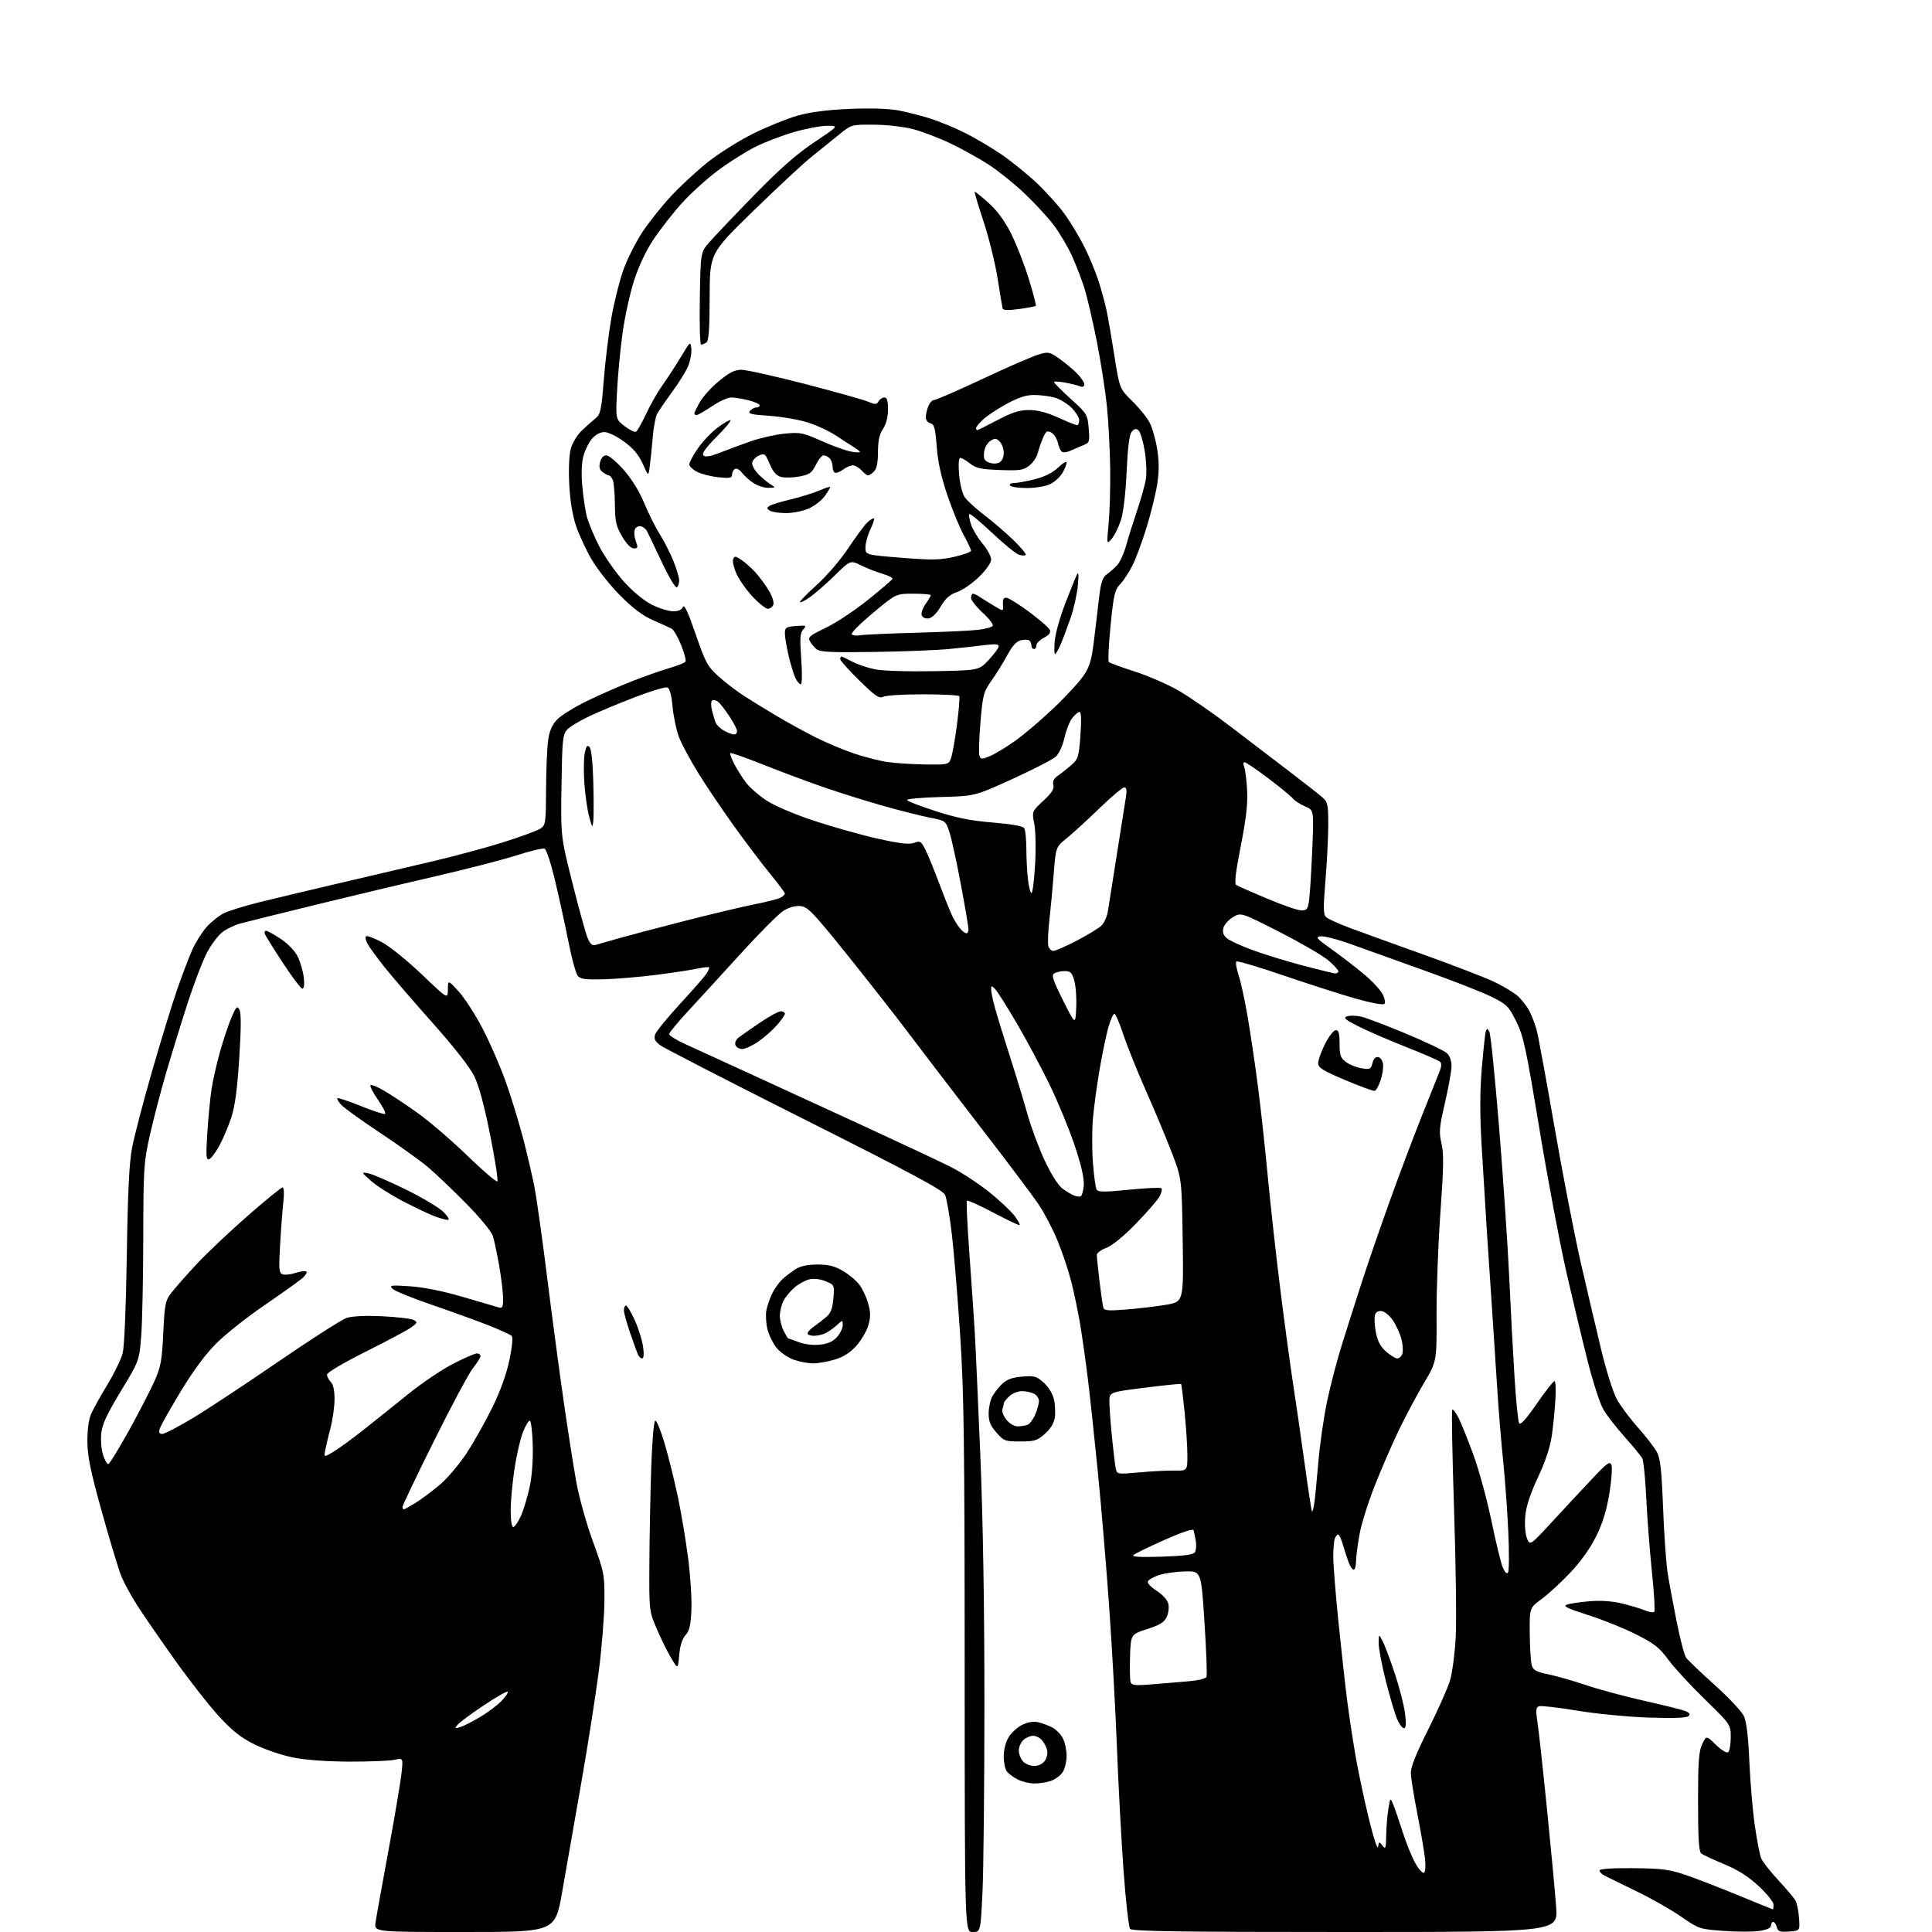 <?xml version="1.0" encoding="UTF-8" standalone="no"?>
<svg 
  version="1.1" 
  xmlns="http://www.w3.org/2000/svg" 
  xmlns:xlink="http://www.w3.org/1999/xlink" 
  xmlns:svg="http://www.w3.org/2000/svg"
  xmlns:rdf="http://www.w3.org/1999/02/22-rdf-syntax-ns#"
  xmlns:cc="http://creativecommons.org/ns#"
  xmlns:dc="http://purl.org/dc/elements/1.1/"
  viewBox="0 0 768 768"
  width="768"
  height="768"
>
<style>svg {background-color: white; }</style>"
<path stroke="none" fill="black" fill-rule="evenodd" d="M184.70,768.00C148.74,768.00 148.74,768.00 149.28,764.25C149.57,762.19 151.86,749.48 154.35,736.00C156.84,722.52 159.19,708.64 159.58,705.14C160.28,698.78 160.28,698.78 156.89,699.54C155.03,699.96 146.97,700.29 139.00,700.27C129.83,700.24 121.56,699.64 116.50,698.63C112.10,697.75 105.26,695.43 101.31,693.49C95.79,690.77 92.50,688.19 87.10,682.33C83.24,678.14 75.40,668.14 69.68,660.11C63.96,652.07 57.21,642.30 54.68,638.38C52.15,634.47 49.19,629.02 48.11,626.27C47.02,623.52 43.58,612.09 40.46,600.88C35.96,584.70 34.78,578.95 34.74,573.00C34.71,568.17 35.26,564.22 36.30,561.89C37.18,559.91 40.11,554.66 42.80,550.23C45.49,545.81 48.18,540.23 48.79,537.84C49.42,535.34 50.11,518.87 50.41,499.00C50.80,473.63 51.35,462.31 52.51,456.22C53.38,451.66 56.97,437.93 60.48,425.72C64.00,413.50 68.49,398.88 70.46,393.23C72.43,387.58 75.09,380.58 76.38,377.68C77.66,374.77 80.20,370.70 82.01,368.64C83.83,366.57 86.93,364.06 88.91,363.06C90.88,362.06 97.45,360.03 103.50,358.55C109.55,357.07 123.95,353.64 135.50,350.93C147.05,348.22 163.47,344.37 172.00,342.38C180.53,340.39 193.12,336.99 200.00,334.83C206.88,332.66 213.51,330.23 214.75,329.42C216.90,328.02 217.00,327.34 217.07,313.73C217.11,305.90 217.48,297.13 217.89,294.24C218.43,290.48 219.46,288.13 221.49,286.01C223.06,284.37 228.43,281.04 233.42,278.62C238.42,276.19 246.55,272.63 251.50,270.70C256.45,268.77 263.08,266.44 266.23,265.53C269.38,264.62 272.21,263.47 272.50,262.99C272.80,262.51 272.01,259.54 270.75,256.40C269.49,253.26 267.79,250.34 266.98,249.90C266.16,249.47 262.86,247.97 259.64,246.57C255.55,244.78 251.61,241.83 246.56,236.76C242.59,232.77 237.50,226.35 235.24,222.50C232.99,218.65 230.17,212.57 228.97,209.00C227.57,204.83 226.61,198.92 226.28,192.50C225.98,186.58 226.23,180.82 226.89,178.39C227.51,176.11 229.45,172.90 231.25,171.18C233.04,169.48 235.50,167.28 236.73,166.29C238.71,164.69 239.07,163.05 240.02,151.00C240.61,143.57 241.96,132.48 243.03,126.35C244.11,120.22 246.24,111.67 247.78,107.35C249.32,103.03 252.71,96.28 255.32,92.33C257.93,88.39 263.03,81.97 266.65,78.07C270.26,74.16 276.83,68.08 281.23,64.55C285.64,61.03 293.80,55.89 299.37,53.13C304.94,50.37 312.88,47.16 317.00,45.98C322.10,44.54 328.73,43.67 337.70,43.29C346.13,42.93 353.18,43.15 357.20,43.91C360.67,44.57 366.43,46.04 370.00,47.19C373.57,48.34 379.65,50.86 383.50,52.78C387.35,54.70 393.78,58.49 397.80,61.20C401.81,63.91 408.27,69.12 412.16,72.79C416.04,76.45 421.14,82.16 423.49,85.47C425.84,88.79 429.33,94.65 431.24,98.50C433.15,102.35 435.64,108.42 436.78,112.00C437.91,115.58 439.31,120.75 439.90,123.50C440.48,126.25 441.88,134.35 443.00,141.50C445.05,154.50 445.05,154.50 450.11,159.46C452.89,162.18 456.02,166.08 457.06,168.12C458.10,170.16 459.44,174.94 460.03,178.73C460.80,183.69 460.79,187.59 459.99,192.57C459.39,196.38 457.51,204.00 455.83,209.50C454.14,215.00 451.66,221.75 450.31,224.50C448.96,227.25 446.73,230.68 445.36,232.13C443.12,234.49 442.71,236.21 441.47,248.62C440.71,256.25 440.40,262.80 440.79,263.18C441.18,263.56 445.77,265.24 451.00,266.91C456.23,268.58 464.09,272.00 468.47,274.50C472.85,277.01 482.44,283.66 489.78,289.28C497.12,294.90 507.63,302.94 513.14,307.13C518.64,311.33 524.24,315.72 525.57,316.88C527.80,318.81 528.00,319.72 528.00,327.85C528.00,332.73 527.50,342.68 526.89,349.96C525.98,360.90 526.02,363.44 527.14,364.55C527.89,365.29 532.33,367.30 537.00,369.02C541.67,370.75 554.92,375.54 566.42,379.66C577.93,383.79 590.20,388.52 593.69,390.17C597.19,391.81 601.40,394.31 603.06,395.71C604.73,397.11 606.92,399.89 607.94,401.88C608.96,403.88 610.27,407.31 610.86,409.51C611.45,411.70 614.64,429.06 617.95,448.08C621.25,467.10 625.96,491.40 628.42,502.08C630.87,512.76 634.50,528.22 636.48,536.43C638.45,544.64 641.23,553.49 642.65,556.10C644.07,558.70 647.87,563.82 651.11,567.46C654.35,571.11 657.76,575.53 658.69,577.30C660.01,579.81 660.54,584.61 661.10,599.50C661.50,609.95 662.33,621.65 662.94,625.50C663.56,629.35 665.18,638.05 666.54,644.84C667.90,651.62 669.57,657.97 670.25,658.95C670.94,659.93 676.05,664.80 681.60,669.79C687.16,674.78 692.39,680.35 693.23,682.18C694.26,684.42 694.97,690.40 695.41,700.50C695.77,708.75 696.75,720.14 697.58,725.82C698.42,731.50 699.52,737.23 700.03,738.57C700.53,739.90 703.61,743.85 706.86,747.35C710.11,750.84 713.23,754.56 713.78,755.60C714.34,756.65 714.95,759.75 715.15,762.50C715.50,767.50 715.50,767.50 711.17,767.81C707.50,768.08 706.76,767.81 706.31,766.06C706.01,764.93 705.37,764.00 704.88,764.00C704.40,764.00 704.00,764.65 704.00,765.44C704.00,766.38 702.41,767.12 699.39,767.57C696.86,767.95 690.45,767.95 685.14,767.56C675.67,766.88 675.37,766.78 668.33,761.93C664.38,759.21 656.51,754.72 650.83,751.96C645.15,749.19 639.41,746.38 638.07,745.72C636.73,745.05 635.73,744.05 635.84,743.50C635.96,742.89 641.14,742.55 649.27,742.63C660.60,742.74 663.58,743.12 670.00,745.30C674.12,746.70 683.58,750.36 691.00,753.42C698.42,756.49 704.61,759.00 704.75,759.00C704.89,759.00 705.00,758.15 705.00,757.11C705.00,756.07 702.34,752.75 699.08,749.73C694.92,745.89 690.83,743.29 685.33,741.01C681.02,739.23 676.94,737.32 676.25,736.76C675.33,736.02 675.00,730.65 675.00,716.28C675.00,700.28 675.29,696.18 676.64,693.34C678.29,689.87 678.29,689.87 682.05,693.55C684.12,695.57 686.31,696.93 686.91,696.56C687.51,696.19 688.00,693.56 688.00,690.72C688.00,685.55 688.00,685.55 677.71,675.53C672.04,670.01 665.50,662.91 663.17,659.74C659.58,654.87 657.58,653.31 650.21,649.61C645.42,647.20 636.83,643.75 631.11,641.94C623.18,639.42 621.21,638.47 622.76,637.89C623.88,637.48 627.88,636.87 631.65,636.54C636.09,636.15 640.61,636.43 644.50,637.35C647.80,638.13 651.95,639.36 653.71,640.09C655.48,640.81 657.22,641.11 657.59,640.75C657.95,640.38 657.54,633.20 656.66,624.79C655.79,616.38 654.78,603.20 654.41,595.50C654.05,587.80 653.34,580.72 652.85,579.77C652.36,578.82 649.23,574.99 645.90,571.27C642.57,567.55 638.75,562.64 637.40,560.36C636.05,558.09 633.20,549.31 631.07,540.86C628.93,532.41 625.08,516.27 622.51,505.00C619.94,493.73 615.17,468.30 611.90,448.50C606.60,416.43 605.60,411.79 602.72,406.00C599.71,399.96 599.02,399.27 592.86,396.22C589.22,394.42 577.52,389.83 566.87,386.03C556.22,382.22 543.03,377.49 537.57,375.51C532.11,373.52 526.49,372.04 525.08,372.20C522.77,372.47 523.19,372.98 529.32,377.34C533.06,380.01 538.79,384.41 542.05,387.12C545.31,389.83 548.69,393.44 549.57,395.14C550.47,396.88 550.79,398.61 550.31,399.09C549.82,399.58 544.85,398.65 538.97,396.98C533.21,395.34 520.31,391.21 510.30,387.79C500.29,384.36 491.81,381.86 491.45,382.22C491.09,382.58 491.51,385.04 492.38,387.69C493.26,390.33 494.88,397.82 495.98,404.32C497.09,410.83 498.89,422.98 499.98,431.32C501.07,439.67 502.88,456.18 504.00,468.00C505.12,479.82 507.39,500.30 509.06,513.50C510.72,526.70 512.95,543.12 514.01,550.00C515.07,556.88 517.12,571.05 518.57,581.50C520.01,591.95 521.35,600.66 521.53,600.85C521.72,601.05 522.11,599.70 522.41,597.85C522.71,596.01 523.44,588.65 524.04,581.50C524.63,574.35 526.21,563.33 527.55,557.00C528.88,550.67 531.60,540.33 533.59,534.00C535.57,527.67 539.02,516.88 541.24,510.00C543.45,503.12 548.33,488.95 552.07,478.50C555.81,468.05 561.65,452.52 565.04,444.00C568.43,435.48 571.70,427.27 572.32,425.76C573.03,424.01 573.08,422.69 572.46,422.09C571.93,421.58 565.88,418.93 559.00,416.22C552.12,413.50 543.58,409.80 540.00,408.00C534.68,405.30 533.86,404.58 535.48,404.01C536.56,403.63 539.08,403.68 541.06,404.12C543.04,404.57 551.08,407.62 558.93,410.90C566.78,414.18 574.05,417.64 575.10,418.59C576.26,419.64 577.00,421.64 577.00,423.73C577.00,425.61 575.84,432.17 574.41,438.32C572.12,448.23 571.96,450.07 573.01,454.51C573.96,458.50 573.88,464.06 572.58,482.09C571.69,494.51 571.00,512.89 571.05,522.94C571.13,541.22 571.13,541.22 566.00,549.86C563.18,554.61 558.70,563.02 556.05,568.54C553.40,574.06 549.10,583.96 546.50,590.54C543.89,597.12 541.15,605.88 540.41,610.00C539.68,614.12 539.05,618.96 539.03,620.75C539.02,622.54 538.60,624.00 538.12,624.00C537.64,624.00 536.76,622.76 536.17,621.25C535.58,619.74 534.56,616.59 533.89,614.25C533.23,611.91 532.35,610.00 531.95,610.00C531.54,610.00 530.94,610.71 530.61,611.58C530.27,612.45 530.00,615.73 530.00,618.86C530.00,622.00 530.91,633.55 532.03,644.53C533.14,655.51 534.73,669.80 535.56,676.28C536.39,682.76 537.97,693.11 539.08,699.28C540.18,705.45 542.51,716.35 544.27,723.50C546.02,730.65 547.61,735.45 547.81,734.17C548.14,731.96 548.23,731.93 549.55,733.67C550.78,735.30 550.95,734.84 551.04,729.50C551.10,726.20 551.49,721.48 551.91,719.00C552.67,714.50 552.67,714.50 553.88,717.43C554.54,719.04 556.24,723.99 557.65,728.43C559.06,732.87 561.32,738.42 562.67,740.77C564.01,743.13 565.55,744.78 566.08,744.45C566.63,744.11 566.79,741.63 566.45,738.68C566.12,735.83 564.75,727.85 563.40,720.93C562.05,714.02 560.90,706.82 560.83,704.93C560.75,702.51 562.79,697.36 567.75,687.47C571.62,679.76 575.52,670.98 576.42,667.97C577.31,664.96 578.33,657.25 578.67,650.82C579.02,644.40 578.72,621.55 578.01,600.04C577.31,578.53 576.98,560.68 577.29,560.37C577.61,560.06 578.74,561.54 579.81,563.65C580.88,565.77 583.56,572.45 585.76,578.50C587.97,584.55 591.17,596.30 592.88,604.62C594.59,612.93 596.60,621.20 597.35,622.99C598.27,625.17 598.98,625.84 599.49,625.02C599.90,624.35 599.94,616.98 599.56,608.65C599.18,600.32 598.23,587.42 597.46,580.00C596.68,572.58 595.58,558.85 595.01,549.50C594.43,540.15 593.52,526.20 592.99,518.50C592.45,510.80 591.57,497.52 591.02,489.00C590.48,480.48 589.57,465.47 588.99,455.66C588.24,442.95 588.26,434.03 589.04,424.66C589.64,417.42 590.36,410.82 590.63,410.00C591.07,408.71 591.26,408.72 592.05,410.13C592.55,411.03 594.31,428.35 595.95,448.63C597.59,468.91 599.40,495.85 599.98,508.50C600.55,521.15 601.50,538.90 602.08,547.95C602.65,557.00 603.46,565.00 603.87,565.74C604.38,566.64 606.60,564.20 610.87,558.03C614.30,553.07 617.48,549.00 617.93,549.00C618.37,549.00 618.54,552.26 618.31,556.25C618.08,560.24 617.44,566.65 616.90,570.50C616.25,575.17 614.40,580.76 611.36,587.27C608.23,594.00 606.65,598.83 606.31,602.77C606.02,606.08 606.31,609.76 607.00,611.50C608.19,614.50 608.19,614.50 617.85,604.01C623.16,598.25 630.29,590.60 633.69,587.02C638.97,581.47 639.98,580.79 640.59,582.37C640.98,583.38 640.60,588.49 639.74,593.73C638.65,600.41 637.09,605.46 634.50,610.70C632.19,615.38 628.37,620.75 624.27,625.09C620.68,628.91 615.54,633.63 612.87,635.60C608.00,639.17 608.00,639.17 608.10,649.34C608.15,654.93 608.50,660.59 608.88,661.92C609.44,663.92 610.58,664.55 615.53,665.58C618.81,666.26 625.60,668.20 630.61,669.90C635.62,671.59 645.94,674.37 653.54,676.08C661.14,677.79 668.48,679.61 669.84,680.13C671.63,680.81 672.02,681.38 671.24,682.16C670.50,682.90 665.31,683.09 655.32,682.76C647.04,682.48 634.47,681.26 626.84,679.99C619.33,678.74 612.53,677.97 611.73,678.27C610.55,678.72 610.44,679.86 611.12,684.17C611.58,687.10 613.30,702.77 614.94,719.00C616.58,735.23 618.23,752.89 618.60,758.25C619.27,768.00 619.27,768.00 534.76,768.00C468.36,768.00 450.03,767.73 449.23,766.75C448.67,766.06 447.49,755.60 446.62,743.50C445.75,731.40 444.56,709.35 443.99,694.50C443.42,679.65 442.04,654.67 440.93,639.00C439.83,623.33 437.81,599.25 436.45,585.50C435.09,571.75 433.28,554.88 432.43,548.00C431.58,541.12 430.21,531.45 429.39,526.50C428.56,521.55 426.97,513.90 425.86,509.50C424.75,505.10 422.28,497.73 420.37,493.13C418.47,488.52 415.05,482.00 412.77,478.63C410.50,475.26 400.30,461.70 390.11,448.50C379.92,435.30 367.00,418.43 361.41,411.00C355.81,403.57 344.53,389.18 336.34,379.00C323.10,362.56 321.08,360.46 318.20,360.18C316.16,359.99 313.65,360.67 311.49,362.01C309.58,363.18 301.83,370.95 294.26,379.28C286.69,387.60 277.24,397.93 273.25,402.24C269.26,406.56 266.00,410.54 266.00,411.09C266.00,411.65 268.81,413.40 272.25,414.98C275.69,416.56 286.82,421.65 297.00,426.31C307.18,430.96 327.88,440.47 343.00,447.45C358.12,454.42 373.80,461.79 377.84,463.82C381.88,465.84 388.63,470.23 392.84,473.56C397.05,476.90 401.76,481.29 403.30,483.31C404.84,485.34 405.69,487.00 405.19,487.00C404.70,487.00 399.92,484.70 394.59,481.89C389.25,479.08 384.65,477.02 384.36,477.30C384.08,477.59 384.53,487.20 385.37,498.66C386.20,510.12 387.14,523.77 387.45,529.00C387.77,534.23 388.76,556.27 389.67,578.00C390.75,603.76 391.32,638.20 391.32,677.00C391.32,709.73 390.97,743.59 390.55,752.25C389.79,768.00 389.79,768.00 386.64,768.00C383.50,768.00 383.50,768.00 383.47,662.75C383.45,573.89 383.17,553.37 381.70,531.00C380.75,516.42 379.27,498.43 378.42,491.00C377.56,483.57 376.33,476.38 375.68,475.00C374.76,473.04 362.69,466.56 319.81,445.00C289.73,429.88 263.90,416.59 262.42,415.48C260.36,413.93 259.89,412.94 260.41,411.27C260.79,410.07 265.16,404.68 270.12,399.29C275.08,393.91 279.85,388.47 280.71,387.22C281.57,385.96 282.09,384.75 281.86,384.53C281.63,384.30 279.66,384.51 277.47,385.00C275.29,385.48 268.00,386.60 261.29,387.47C254.57,388.34 244.98,389.16 239.97,389.28C232.28,389.47 230.65,389.23 229.57,387.75C228.86,386.79 227.28,380.94 226.05,374.75C224.82,368.56 222.46,357.73 220.80,350.68C219.11,343.48 217.21,337.63 216.48,337.35C215.76,337.08 210.74,338.28 205.34,340.01C199.93,341.75 185.82,345.40 174.00,348.12C162.18,350.84 140.57,355.98 126.00,359.54C111.42,363.11 97.70,366.52 95.50,367.11C93.30,367.71 90.12,369.23 88.44,370.50C86.76,371.77 83.99,375.44 82.30,378.66C80.60,381.87 77.17,390.80 74.67,398.50C72.17,406.20 68.33,418.65 66.13,426.16C63.94,433.68 60.98,444.98 59.57,451.28C57.14,462.13 57.00,464.30 56.95,492.12C56.92,508.28 56.55,525.87 56.12,531.21C55.34,540.93 55.34,540.93 48.01,553.05C42.33,562.45 40.59,566.24 40.23,569.97C39.98,572.61 40.31,576.39 40.96,578.38C41.62,580.37 42.54,582.00 43.01,582.00C43.49,582.00 47.17,576.05 51.19,568.78C55.21,561.50 59.81,552.62 61.40,549.03C63.93,543.34 64.38,540.88 64.90,529.92C65.45,518.37 65.71,517.05 68.11,513.92C69.55,512.04 74.05,506.93 78.11,502.57C82.17,498.20 91.33,489.54 98.45,483.32C105.57,477.09 111.82,472.00 112.34,472.00C112.89,472.00 113.02,474.36 112.64,477.75C112.28,480.91 111.70,488.55 111.35,494.72C110.78,504.50 110.90,506.03 112.31,506.56C113.19,506.90 115.54,506.65 117.53,505.99C119.51,505.34 121.44,505.11 121.82,505.49C122.19,505.86 121.33,507.14 119.90,508.34C118.46,509.53 111.72,514.33 104.91,519.00C98.09,523.67 89.58,530.42 85.99,534.00C81.72,538.26 76.84,544.84 71.85,553.09C67.66,560.02 63.93,566.66 63.55,567.84C63.03,569.47 63.28,570.00 64.54,570.00C65.46,570.00 71.00,567.11 76.86,563.58C82.71,560.05 98.02,549.94 110.87,541.12C123.72,532.30 135.84,524.55 137.79,523.90C140.06,523.16 145.19,522.92 152.03,523.24C157.91,523.52 163.51,524.19 164.47,524.73C166.05,525.61 165.94,525.91 163.36,527.73C161.79,528.84 153.64,533.19 145.25,537.38C136.31,541.86 130.00,545.60 130.00,546.43C130.00,547.22 130.68,548.53 131.50,549.36C132.46,550.32 132.99,552.76 132.98,556.18C132.98,559.11 132.27,564.20 131.41,567.50C130.56,570.80 129.60,574.82 129.29,576.43C128.72,579.36 128.72,579.36 132.47,577.15C134.53,575.94 139.88,572.04 144.36,568.50C148.84,564.96 156.91,558.50 162.30,554.15C167.69,549.79 175.71,544.38 180.13,542.12C184.54,539.85 188.80,538.00 189.58,538.00C190.36,538.00 191.00,538.48 191.00,539.06C191.00,539.64 189.67,541.78 188.04,543.81C186.41,545.84 179.44,558.86 172.54,572.75C165.64,586.64 160.00,598.45 160.00,599.00C160.00,599.55 160.23,600.00 160.52,600.00C160.81,600.00 162.94,598.81 165.27,597.36C167.60,595.92 171.94,592.67 174.91,590.15C177.89,587.63 182.70,581.93 185.60,577.48C188.50,573.03 193.07,564.88 195.77,559.37C198.89,552.99 201.34,546.18 202.50,540.64C203.60,535.39 203.96,531.57 203.41,531.04C202.91,530.55 198.90,528.72 194.50,526.96C190.10,525.21 179.97,521.54 172.00,518.81C164.03,516.08 156.82,513.15 156.00,512.30C154.65,510.91 155.35,510.81 163.00,511.32C168.39,511.68 176.07,513.22 184.00,515.55C190.88,517.56 197.29,519.44 198.25,519.72C199.71,520.15 200.00,519.57 200.00,516.25C200.00,514.06 199.31,508.27 198.47,503.38C197.63,498.50 196.48,493.07 195.92,491.31C195.33,489.49 190.74,483.93 185.19,478.30C179.86,472.90 173.03,466.40 170.00,463.85C166.97,461.31 158.43,455.19 151.00,450.25C143.57,445.32 136.64,440.32 135.59,439.14C134.54,437.96 133.88,436.79 134.12,436.55C134.36,436.30 138.50,437.69 143.32,439.62C148.14,441.56 152.50,443.00 153.02,442.82C153.54,442.64 152.32,440.14 150.31,437.26C148.30,434.38 146.93,431.73 147.28,431.39C147.63,431.04 150.07,432.02 152.70,433.57C155.34,435.11 161.31,439.08 165.96,442.39C170.62,445.70 179.51,453.33 185.73,459.35C191.95,465.37 197.34,470.00 197.71,469.62C198.08,469.25 196.80,460.97 194.86,451.22C192.51,439.44 190.39,431.58 188.51,427.77C186.77,424.22 180.51,416.23 172.09,406.77C164.60,398.37 155.97,388.35 152.90,384.50C149.84,380.65 146.77,376.45 146.08,375.16C145.40,373.88 145.13,372.54 145.48,372.19C145.83,371.84 148.61,372.85 151.66,374.45C154.76,376.07 161.76,381.71 167.60,387.28C178.00,397.21 178.00,397.21 178.04,393.36C178.08,389.50 178.08,389.50 182.29,394.08C184.61,396.59 188.88,403.21 191.80,408.79C194.71,414.37 198.83,423.81 200.96,429.77C203.09,435.73 206.17,445.76 207.82,452.05C209.46,458.35 211.52,467.10 212.39,471.50C213.26,475.90 215.55,492.16 217.48,507.63C219.42,523.10 222.35,545.15 224.01,556.63C225.66,568.11 227.91,582.52 229.00,588.67C230.13,595.01 233.01,605.38 235.66,612.67C240.20,625.13 240.33,625.82 240.26,636.50C240.22,642.55 239.22,655.04 238.04,664.25C236.86,673.47 233.72,693.49 231.06,708.75C228.40,724.01 224.97,743.59 223.44,752.25C220.65,768.00 220.65,768.00 184.70,768.00zM411.10,708.96C409.12,708.94 406.15,708.21 404.50,707.35C402.85,706.49 400.94,705.07 400.25,704.20C399.56,703.33 399.00,700.62 399.00,698.18C399.00,695.47 399.79,692.46 401.02,690.47C402.12,688.68 404.58,686.48 406.48,685.58C408.66,684.54 410.94,684.19 412.71,684.61C414.25,684.98 416.73,685.90 418.23,686.66C419.74,687.41 421.65,689.35 422.48,690.97C423.32,692.58 424.00,695.74 424.00,697.99C424.00,700.23 423.30,703.15 422.43,704.46C421.57,705.77 419.48,707.33 417.78,707.93C416.09,708.52 413.08,708.98 411.10,708.96zM411.10,702.00C412.78,702.00 414.46,701.18 415.33,699.94C416.13,698.80 416.54,696.89 416.25,695.69C415.96,694.48 415.04,692.71 414.20,691.75C413.37,690.79 411.78,690.00 410.67,690.00C409.56,690.00 407.83,690.74 406.83,691.65C405.82,692.57 405.00,694.44 405.00,695.83C405.00,697.21 405.74,699.17 406.65,700.17C407.57,701.18 409.56,702.00 411.10,702.00zM183.01,686.53C184.38,686.11 187.97,684.28 191.00,682.46C194.03,680.64 197.82,677.77 199.43,676.08C201.04,674.40 202.11,672.77 201.80,672.47C201.50,672.17 197.22,674.62 192.28,677.92C187.35,681.22 182.68,684.68 181.91,685.60C180.65,687.13 180.75,687.22 183.01,686.53zM558.06,687.00C557.42,687.00 556.19,685.31 555.32,683.25C554.46,681.19 552.46,674.39 550.87,668.14C549.29,661.90 548.02,655.15 548.04,653.14C548.08,649.50 548.08,649.50 549.56,652.23C550.37,653.73 552.57,659.58 554.45,665.23C556.32,670.88 558.16,678.09 558.54,681.25C559.03,685.36 558.90,687.00 558.06,687.00zM456.76,669.63C460.47,669.32 467.02,668.78 471.32,668.44C476.21,668.05 479.32,667.34 479.62,666.55C479.89,665.85 479.52,656.11 478.80,644.89C477.50,624.50 477.50,624.50 471.00,624.66C467.43,624.76 462.73,625.43 460.58,626.16C458.42,626.90 456.48,628.04 456.26,628.70C456.05,629.35 457.64,631.01 459.81,632.38C462.13,633.84 464.02,635.95 464.41,637.48C464.77,638.95 464.50,641.29 463.78,642.80C462.80,644.88 461.00,645.98 456.00,647.59C449.50,649.69 449.50,649.69 449.21,658.51C449.05,663.37 449.16,667.99 449.47,668.77C449.90,669.90 451.45,670.08 456.76,669.63zM270.00,657.85C269.50,663.50 269.50,663.50 267.09,659.63C265.77,657.50 263.19,652.32 261.35,648.13C258.02,640.50 258.02,640.50 258.14,621.00C258.20,610.27 258.54,593.28 258.88,583.24C259.24,572.64 259.91,564.88 260.48,564.74C261.03,564.61 262.71,568.73 264.23,573.89C265.74,579.06 268.09,588.51 269.44,594.89C270.78,601.28 272.63,612.29 273.54,619.37C274.45,626.45 275.04,635.74 274.85,640.02C274.57,646.05 274.05,648.29 272.50,650.00C271.20,651.44 270.33,654.16 270.00,657.85zM461.82,618.80C470.94,618.49 474.37,618.02 475.01,616.99C475.48,616.22 475.63,614.22 475.35,612.55C475.06,610.87 474.67,608.97 474.48,608.33C474.25,607.58 470.07,608.96 462.81,612.18C456.59,614.94 451.05,617.65 450.50,618.21C449.83,618.88 453.58,619.07 461.82,618.80zM204.06,607.00C204.64,607.00 206.01,604.96 207.12,602.47C208.22,599.98 209.78,594.76 210.60,590.87C211.47,586.68 211.95,579.96 211.78,574.39C211.63,569.22 211.11,564.88 210.63,564.74C210.16,564.61 208.91,566.67 207.87,569.31C206.83,571.96 205.31,578.60 204.49,584.06C203.67,589.52 203.00,596.91 203.00,600.49C203.00,604.40 203.42,607.00 204.06,607.00zM452.78,585.30C457.58,584.86 463.86,584.54 466.75,584.58C472.00,584.66 472.00,584.66 472.00,578.50C472.00,575.12 471.51,567.43 470.91,561.42C470.30,555.42 469.67,550.35 469.50,550.17C469.32,549.99 462.84,550.65 455.09,551.63C441.00,553.41 441.00,553.41 441.00,557.10C441.00,559.13 441.45,565.45 442.01,571.14C442.57,576.84 443.25,582.53 443.54,583.80C444.05,586.06 444.21,586.09 452.78,585.30zM405.57,573.00C399.54,573.00 399.05,572.82 396.10,569.47C393.73,566.77 393.00,564.98 393.00,561.92C393.00,559.71 393.63,556.69 394.40,555.20C395.18,553.72 396.97,551.41 398.40,550.08C400.27,548.33 402.47,547.54 406.35,547.22C411.17,546.82 412.05,547.07 414.91,549.64C416.84,551.37 418.45,554.03 418.97,556.36C419.45,558.48 419.59,561.75 419.29,563.62C418.93,565.80 417.51,568.11 415.33,570.01C412.32,572.66 411.21,573.00 405.57,573.00zM404.49,567.00C405.78,567.00 407.56,566.72 408.46,566.38C409.35,566.04 410.73,564.18 411.54,562.26C412.34,560.33 413.00,557.93 413.00,556.91C413.00,555.90 412.13,554.60 411.07,554.04C410.00,553.47 407.84,553.00 406.25,553.00C404.67,553.00 402.39,553.92 401.19,555.04C399.98,556.16 399.00,557.47 399.00,557.96C399.00,558.44 398.76,559.47 398.46,560.24C398.17,561.01 398.88,562.84 400.04,564.32C401.25,565.87 403.14,567.00 404.49,567.00zM323.07,541.96C321.11,541.93 317.70,541.28 315.50,540.50C313.30,539.73 310.30,537.68 308.84,535.95C307.38,534.22 305.70,530.86 305.10,528.49C304.50,526.12 304.30,522.67 304.65,520.84C305.00,519.00 306.08,515.92 307.05,514.00C308.01,512.08 309.86,509.55 311.15,508.38C312.44,507.22 314.77,505.46 316.33,504.47C318.22,503.27 321.09,502.67 324.96,502.67C329.38,502.67 331.79,503.28 335.13,505.24C337.53,506.65 340.51,509.17 341.74,510.85C342.97,512.52 344.52,515.90 345.17,518.36C346.11,521.86 346.10,523.72 345.13,526.98C344.44,529.26 342.28,532.89 340.33,535.06C337.88,537.77 335.21,539.45 331.71,540.49C328.92,541.32 325.03,541.98 323.07,541.96zM255.24,540.00C254.68,540.00 253.89,539.21 253.50,538.25C253.11,537.29 251.71,533.38 250.39,529.57C249.08,525.77 248.00,521.83 248.00,520.82C248.00,519.82 248.39,519.00 248.86,519.00C249.34,519.00 250.91,521.65 252.37,524.88C253.82,528.12 255.29,532.84 255.64,535.38C256.04,538.29 255.89,540.00 255.24,540.00zM555.45,540.00C556.23,540.00 557.14,539.12 557.48,538.05C557.82,536.98 557.63,534.34 557.05,532.20C556.48,530.06 554.98,526.77 553.72,524.90C552.46,523.03 550.47,521.36 549.30,521.19C547.92,520.99 546.96,521.54 546.58,522.75C546.25,523.77 546.40,526.83 546.91,529.53C547.57,533.07 548.70,535.23 550.93,537.23C552.64,538.75 554.67,540.00 555.45,540.00zM326.00,534.52C329.17,534.16 331.16,533.26 332.75,531.45C333.99,530.04 335.00,527.94 335.00,526.77C335.00,524.65 335.00,524.65 332.75,526.70C331.51,527.83 329.52,529.26 328.32,529.88C327.11,530.49 324.98,531.00 323.57,531.00C322.15,531.00 321.00,530.57 321.00,530.05C321.00,529.52 322.16,528.28 323.57,527.30C324.99,526.31 327.20,524.60 328.48,523.50C330.24,522.00 330.94,520.17 331.28,516.14C331.72,510.82 331.70,510.77 328.26,509.34C326.21,508.48 323.60,508.15 321.87,508.53C320.27,508.88 317.60,510.31 315.94,511.70C314.28,513.10 312.27,515.51 311.46,517.07C310.66,518.63 310.00,521.30 310.00,523.00C310.00,524.70 310.69,527.43 311.53,529.05C312.36,530.67 313.15,532.01 313.28,532.02C313.40,532.02 315.30,532.70 317.50,533.52C319.93,534.43 323.26,534.82 326.00,534.52zM447.77,520.55C452.57,520.16 459.65,519.32 463.50,518.67C470.50,517.50 470.50,517.50 470.14,493.00C469.78,468.50 469.78,468.50 465.74,458.00C463.52,452.23 458.91,441.20 455.49,433.50C452.07,425.80 448.05,415.79 446.55,411.25C445.06,406.71 443.45,403.00 442.99,403.00C442.52,403.00 441.46,405.36 440.62,408.25C439.79,411.14 438.22,418.68 437.13,425.00C436.05,431.32 434.84,440.18 434.45,444.69C434.07,449.19 434.07,457.10 434.46,462.26C434.84,467.42 435.51,472.20 435.93,472.89C436.55,473.90 439.15,473.90 448.88,472.93C455.57,472.26 461.34,472.00 461.69,472.36C462.05,472.71 461.71,474.17 460.95,475.60C460.18,477.02 455.95,481.90 451.53,486.44C446.53,491.57 442.08,495.20 439.75,496.05C437.69,496.79 436.00,498.07 436.00,498.88C436.00,499.70 436.49,504.45 437.08,509.43C437.68,514.42 438.36,519.12 438.60,519.88C438.95,520.98 440.77,521.12 447.77,520.55zM177.94,484.93C177.15,484.89 174.83,484.24 172.78,483.49C170.74,482.74 165.11,480.07 160.28,477.56C155.45,475.05 149.70,471.39 147.50,469.43C143.50,465.87 143.50,465.87 146.50,466.45C148.15,466.77 154.90,469.68 161.50,472.93C168.10,476.18 174.82,480.22 176.44,481.92C178.26,483.83 178.83,484.97 177.94,484.93zM429.50,475.59C430.05,475.45 430.64,473.48 430.81,471.20C431.01,468.39 429.85,463.27 427.17,455.26C425.00,448.77 420.48,437.84 417.14,430.98C413.79,424.12 407.91,413.13 404.06,406.57C400.22,400.01 396.38,393.95 395.53,393.11C394.16,391.73 394.00,391.75 394.00,393.38C394.00,394.38 394.71,397.74 395.57,400.85C396.43,403.96 399.09,412.57 401.47,420.00C403.85,427.43 407.00,437.77 408.46,443.00C409.92,448.23 413.05,456.59 415.41,461.58C418.16,467.38 420.76,471.39 422.61,472.69C424.20,473.80 426.18,474.97 427.00,475.27C427.82,475.58 428.95,475.72 429.50,475.59zM83.10,460.81C81.94,461.19 81.83,459.46 82.41,450.38C82.79,444.40 83.55,436.57 84.08,433.00C84.62,429.43 86.16,422.62 87.51,417.88C88.86,413.13 90.90,407.06 92.05,404.38C93.88,400.12 94.27,399.74 95.18,401.35C95.89,402.63 95.87,408.57 95.11,420.58C94.32,433.01 93.41,439.74 91.93,444.25C90.80,447.71 88.66,452.76 87.18,455.46C85.71,458.16 83.87,460.57 83.10,460.81zM546.50,433.63C545.95,433.79 540.66,431.86 534.75,429.35C525.68,425.51 524.00,424.45 524.00,422.58C524.00,421.36 525.24,417.92 526.75,414.93C528.26,411.94 530.17,409.50 531.00,409.50C532.15,409.50 532.50,410.76 532.50,414.88C532.50,419.45 532.87,420.53 535.02,422.15C536.41,423.20 539.20,424.32 541.22,424.65C544.59,425.19 544.96,425.02 545.57,422.57C546.01,420.83 546.81,420.01 547.87,420.21C548.77,420.38 549.63,421.65 549.80,423.04C549.96,424.43 549.51,427.32 548.80,429.46C548.08,431.60 547.05,433.47 546.50,433.63zM295.04,417.00C293.88,417.00 292.67,416.30 292.34,415.45C292.00,414.56 292.55,413.28 293.62,412.44C294.66,411.64 298.49,408.96 302.13,406.49C305.78,404.02 309.50,402.00 310.38,402.00C311.27,402.00 312.00,402.43 312.00,402.97C312.00,403.50 310.58,405.55 308.84,407.52C307.11,409.50 303.77,412.44 301.41,414.06C299.06,415.68 296.19,417.00 295.04,417.00zM427.82,400.50C427.99,396.65 427.64,391.81 427.03,389.75C426.10,386.60 425.48,386.00 423.21,386.02C421.72,386.02 419.86,386.44 419.07,386.93C417.91,387.67 418.54,389.61 422.57,397.67C427.50,407.50 427.50,407.50 427.82,400.50zM120.20,393.00C119.62,393.00 116.14,388.41 112.47,382.80C108.79,377.19 105.56,372.02 105.29,371.30C105.01,370.59 105.23,370.00 105.78,370.00C106.33,370.00 108.96,371.46 111.64,373.25C114.57,375.21 117.25,378.03 118.39,380.36C119.42,382.48 120.49,386.20 120.77,388.61C121.07,391.34 120.86,393.00 120.20,393.00zM530.75,386.94C531.44,386.97 532.00,386.59 532.00,386.08C532.00,385.57 530.22,383.63 528.03,381.76C525.85,379.89 517.15,374.84 508.71,370.52C493.34,362.68 493.34,362.68 490.13,364.58C488.36,365.63 486.64,367.57 486.31,368.91C485.87,370.67 486.28,371.81 487.84,373.07C489.02,374.02 493.80,376.19 498.47,377.88C503.14,379.57 512.03,382.28 518.23,383.91C524.43,385.54 530.06,386.90 530.75,386.94zM418.71,378.00C419.53,378.00 423.68,376.19 427.94,373.97C432.20,371.75 436.61,369.08 437.75,368.02C438.88,366.97 440.07,364.39 440.39,362.30C440.70,360.21 442.32,349.95 443.99,339.50C445.65,329.05 447.27,318.81 447.59,316.75C448.01,314.08 447.81,313.00 446.90,313.00C446.20,313.00 441.78,316.73 437.07,321.29C432.35,325.85 426.52,331.19 424.10,333.15C419.71,336.72 419.71,336.72 418.89,347.11C418.44,352.83 417.66,361.23 417.14,365.80C416.63,370.36 416.44,374.97 416.72,376.05C417.00,377.12 417.90,378.00 418.71,378.00zM236.73,375.64C237.70,375.36 241.65,374.23 245.50,373.12C249.35,372.02 261.27,368.87 272.00,366.13C282.73,363.38 295.32,360.38 300.00,359.46C304.68,358.54 309.29,357.37 310.25,356.86C311.21,356.35 312.00,355.61 312.00,355.21C312.00,354.82 309.28,351.18 305.96,347.12C302.64,343.06 296.18,334.51 291.60,328.12C287.02,321.73 280.69,312.35 277.55,307.27C274.40,302.19 270.97,295.79 269.92,293.03C268.87,290.27 267.72,284.83 267.36,280.92C266.92,276.22 266.22,273.64 265.29,273.28C264.51,272.98 258.85,274.67 252.69,277.03C246.54,279.39 238.32,282.81 234.43,284.63C230.55,286.45 226.50,288.90 225.43,290.07C223.68,292.01 223.47,294.08 223.20,312.35C222.90,332.50 222.90,332.50 227.55,351.00C230.10,361.18 232.81,371.00 233.57,372.82C234.58,375.25 235.44,376.01 236.73,375.64zM384.15,371.00C384.62,371.00 385.00,370.29 385.00,369.43C385.00,368.57 383.64,360.58 381.98,351.68C380.32,342.78 378.28,333.42 377.44,330.87C375.92,326.26 375.90,326.24 369.71,325.04C366.29,324.37 358.10,322.32 351.50,320.46C344.90,318.61 334.24,315.28 327.80,313.06C321.37,310.84 310.40,306.75 303.43,303.97C296.46,301.19 290.55,299.11 290.31,299.36C290.06,299.61 290.76,301.54 291.85,303.65C292.95,305.77 295.02,309.07 296.46,311.00C297.90,312.93 301.58,316.15 304.65,318.17C308.00,320.38 315.64,323.64 323.86,326.35C331.36,328.83 342.75,332.02 349.16,333.44C357.91,335.37 361.47,335.77 363.40,335.04C365.77,334.14 366.15,334.37 367.87,337.78C368.91,339.82 371.43,346.00 373.48,351.50C375.54,357.00 377.90,362.85 378.73,364.50C379.56,366.15 380.93,368.29 381.78,369.25C382.62,370.21 383.69,371.00 384.15,371.00zM517.12,361.88C519.41,361.99 519.82,361.52 520.34,358.25C520.66,356.19 521.24,347.19 521.62,338.26C522.31,322.03 522.31,322.03 518.82,320.57C516.91,319.77 514.70,318.34 513.92,317.40C513.14,316.45 508.72,312.83 504.10,309.34C499.48,305.85 495.27,303.00 494.74,303.00C494.20,303.00 494.12,303.77 494.56,304.75C494.98,305.71 495.52,309.88 495.74,314.00C496.04,319.56 495.39,325.32 493.23,336.29C491.18,346.66 490.64,351.29 491.40,351.79C492.01,352.18 497.45,354.59 503.50,357.13C509.55,359.68 515.68,361.82 517.12,361.88zM410.04,355.00C410.46,355.00 411.10,349.94 411.46,343.75C411.83,337.47 411.69,330.31 411.15,327.54C410.18,322.57 410.18,322.57 414.72,318.34C418.12,315.18 419.13,313.59 418.72,312.04C418.34,310.57 418.91,309.45 420.68,308.23C422.06,307.28 424.46,305.38 426.01,304.00C428.60,301.70 428.89,300.75 429.49,292.25C429.92,286.30 429.79,283.00 429.15,283.00C428.60,283.00 427.29,284.08 426.25,285.41C425.21,286.73 423.81,290.27 423.14,293.27C422.44,296.39 420.97,299.60 419.71,300.77C418.49,301.89 410.75,305.88 402.50,309.64C387.50,316.47 387.50,316.47 373.75,316.83C366.19,317.03 360.24,317.58 360.54,318.06C360.83,318.53 366.01,320.52 372.05,322.47C380.28,325.13 385.97,326.26 394.69,326.97C402.19,327.59 406.62,328.38 407.15,329.21C407.60,329.92 407.98,333.65 407.99,337.50C408.01,341.35 408.30,346.86 408.65,349.75C408.99,352.64 409.62,355.00 410.04,355.00zM235.84,326.50C235.52,329.23 235.37,329.05 234.18,324.56C233.46,321.84 232.62,315.95 232.30,311.46C231.98,306.96 232.04,301.59 232.43,299.51C232.98,296.61 233.41,296.01 234.32,296.92C235.06,297.66 235.63,302.81 235.84,310.80C236.03,317.78 236.03,324.85 235.84,326.50zM367.77,303.88C376.86,304.00 377.07,303.95 378.03,301.43C378.56,300.02 379.63,294.06 380.39,288.18C381.16,282.31 381.58,277.16 381.33,276.75C381.08,276.34 374.58,276.00 366.88,276.00C359.17,276.00 352.04,276.44 351.04,276.98C349.51,277.79 347.92,276.70 341.60,270.50C337.42,266.40 334.00,262.59 334.00,262.02C334.00,261.46 334.23,261.00 334.50,261.00C334.78,261.00 336.66,261.88 338.67,262.96C340.69,264.04 344.72,265.42 347.63,266.03C350.73,266.67 360.43,267.00 371.04,266.81C389.15,266.50 389.15,266.50 393.07,262.29C395.23,259.97 397.00,257.55 397.00,256.90C397.00,256.06 395.50,255.92 391.75,256.40C388.86,256.78 382.45,257.48 377.50,257.97C372.55,258.46 359.00,259.00 347.39,259.16C330.40,259.41 325.94,259.19 324.58,258.07C323.65,257.30 322.46,255.85 321.92,254.86C321.09,253.29 321.93,252.58 328.23,249.58C332.23,247.68 339.77,242.68 345.00,238.48C350.23,234.28 354.63,230.50 354.78,230.09C354.93,229.67 353.13,228.77 350.78,228.08C348.43,227.39 344.60,225.89 342.27,224.74C338.03,222.66 338.03,222.66 331.75,228.83C328.29,232.22 323.79,236.14 321.73,237.54C319.68,238.93 318.00,239.72 318.01,239.29C318.02,238.85 321.14,235.68 324.96,232.23C328.83,228.73 334.31,222.31 337.33,217.73C340.32,213.20 343.72,208.64 344.89,207.59C346.06,206.54 347.20,205.87 347.43,206.10C347.66,206.32 346.99,208.31 345.96,210.51C344.92,212.70 344.05,215.87 344.03,217.54C344.00,220.57 344.00,220.57 358.36,221.72C370.54,222.69 373.74,222.63 379.36,221.35C383.01,220.52 386.00,219.42 386.00,218.90C386.00,218.39 384.70,215.61 383.11,212.73C381.52,209.86 378.60,202.76 376.63,196.96C374.15,189.68 372.83,183.69 372.36,177.58C371.79,170.16 371.39,168.65 369.84,168.25C368.83,167.98 368.00,166.95 368.00,165.95C368.00,164.95 368.44,162.98 368.98,161.57C369.51,160.15 370.57,159.00 371.34,159.00C372.10,159.00 380.77,155.22 390.61,150.61C400.45,145.99 410.40,141.65 412.73,140.96C416.71,139.77 417.18,139.85 420.80,142.36C422.92,143.83 426.08,146.43 427.83,148.13C429.57,149.84 431.00,151.91 431.00,152.73C431.00,153.73 430.44,154.00 429.25,153.54C428.29,153.16 425.59,152.50 423.25,152.06C420.91,151.62 418.99,151.54 418.98,151.88C418.97,152.22 421.97,155.22 425.63,158.55C432.13,164.44 432.31,164.75 432.77,170.27C433.23,175.75 433.15,175.97 430.37,177.09C428.79,177.73 426.53,178.70 425.35,179.24C424.16,179.79 422.73,179.95 422.17,179.61C421.61,179.26 420.86,177.63 420.50,175.98C420.13,174.33 418.96,172.51 417.89,171.94C416.21,171.04 415.75,171.36 414.54,174.25C413.77,176.10 412.83,178.83 412.46,180.32C412.08,181.81 410.59,183.96 409.14,185.10C406.83,186.92 405.40,187.13 397.48,186.84C389.94,186.56 387.97,186.13 385.59,184.25C384.02,183.01 382.28,182.00 381.73,182.00C381.11,182.00 380.93,184.48 381.25,188.50C381.53,192.07 382.52,196.14 383.43,197.54C384.35,198.93 387.89,202.19 391.30,204.78C394.71,207.36 399.93,211.85 402.91,214.75C405.88,217.64 408.06,220.28 407.73,220.60C407.41,220.92 406.19,220.88 405.01,220.50C403.83,220.13 399.04,216.22 394.36,211.81C389.69,207.41 385.62,204.04 385.33,204.34C385.04,204.63 385.33,206.47 385.98,208.43C386.62,210.39 388.69,213.84 390.58,216.09C392.46,218.35 394.00,221.18 394.00,222.38C394.00,223.68 392.05,226.50 389.25,229.25C386.64,231.83 382.70,234.55 380.51,235.31C377.53,236.34 375.87,237.81 373.95,241.10C372.36,243.82 370.54,245.62 369.19,245.82C367.90,246.01 366.75,245.50 366.40,244.61C366.08,243.76 366.76,241.75 367.91,240.13C369.06,238.51 370.00,236.92 370.00,236.60C370.00,236.27 366.89,236.00 363.09,236.00C356.18,236.00 356.18,236.00 347.09,243.59C342.08,247.76 338.25,251.59 338.56,252.10C338.87,252.60 340.31,252.80 341.75,252.54C343.19,252.28 353.18,251.82 363.94,251.53C374.70,251.24 385.87,250.72 388.76,250.38C391.66,250.04 394.30,249.32 394.63,248.78C394.97,248.24 393.16,245.89 390.62,243.56C388.08,241.23 386.00,238.57 386.00,237.66C386.00,236.75 386.35,236.00 386.78,236.00C387.21,236.00 388.44,236.59 389.53,237.32C390.61,238.05 393.16,239.64 395.19,240.87C398.89,243.09 398.89,243.09 398.69,240.30C398.56,238.30 398.95,237.53 400.07,237.61C400.93,237.67 405.04,240.23 409.19,243.30C413.34,246.38 417.01,249.59 417.34,250.44C417.74,251.48 416.96,252.49 414.97,253.52C413.33,254.36 412.00,255.71 412.00,256.53C412.00,257.34 411.55,258.00 411.00,258.00C410.45,258.00 410.00,257.35 410.00,256.56C410.00,255.77 409.57,254.85 409.05,254.53C408.52,254.20 407.00,254.21 405.66,254.55C404.06,254.95 402.30,256.91 400.47,260.33C398.95,263.17 396.14,267.72 394.23,270.42C390.96,275.06 390.69,276.04 389.75,287.12C389.20,293.59 389.02,299.60 389.35,300.47C389.90,301.89 390.31,301.90 393.60,300.52C395.61,299.68 400.12,296.95 403.63,294.44C407.14,291.94 414.04,286.06 418.96,281.38C423.87,276.70 429.22,270.87 430.84,268.43C433.27,264.76 433.98,262.22 434.98,253.75C435.64,248.11 436.56,240.41 437.02,236.64C437.67,231.40 438.36,229.43 439.97,228.31C441.13,227.49 442.98,225.87 444.08,224.68C445.18,223.50 446.76,220.06 447.60,217.02C448.43,213.98 450.42,207.68 452.00,203.00C453.59,198.32 455.18,192.58 455.54,190.24C455.89,187.90 455.65,182.86 455.01,179.05C454.36,175.23 453.26,171.63 452.55,171.04C451.61,170.26 450.89,170.42 449.88,171.64C448.93,172.79 448.30,177.66 447.86,187.40C447.48,195.89 446.58,203.55 445.61,206.65C444.71,209.48 443.07,212.86 441.95,214.15C439.91,216.50 439.91,216.50 440.70,208.00C441.14,203.32 441.42,193.51 441.32,186.20C441.22,178.88 440.64,167.85 440.03,161.70C439.42,155.54 437.61,143.87 436.01,135.77C434.40,127.67 432.21,118.22 431.14,114.77C430.06,111.32 427.80,105.44 426.11,101.70C424.42,97.96 421.06,92.33 418.65,89.19C416.23,86.05 410.99,80.40 407.00,76.64C403.01,72.87 396.66,67.80 392.89,65.36C389.11,62.92 382.31,59.15 377.76,56.98C373.22,54.81 366.57,52.28 363.00,51.34C359.35,50.38 352.55,49.60 347.48,49.57C338.46,49.50 338.46,49.50 333.48,53.56C330.74,55.79 325.83,59.75 322.57,62.36C319.30,64.97 308.87,74.67 299.39,83.91C282.15,100.71 282.15,100.71 282.10,118.03C282.07,130.96 281.73,135.55 280.78,136.16C280.08,136.60 279.13,136.98 278.69,136.98C278.24,136.99 278.02,128.75 278.19,118.66C278.50,100.33 278.50,100.33 281.87,96.41C283.72,94.26 291.70,85.88 299.59,77.78C310.05,67.06 316.59,61.29 323.71,56.53C333.48,50.00 333.48,50.00 328.85,50.00C326.31,50.00 320.33,51.13 315.57,52.51C310.82,53.89 303.89,56.54 300.18,58.41C296.47,60.28 289.83,64.48 285.42,67.75C281.01,71.02 274.50,76.92 270.95,80.87C267.40,84.82 262.35,91.30 259.72,95.27C256.76,99.74 253.83,105.94 252.04,111.55C250.44,116.53 248.41,125.76 247.52,132.06C246.63,138.35 245.64,148.71 245.31,155.09C244.71,166.68 244.71,166.68 248.31,169.42C250.29,170.94 252.34,171.91 252.86,171.58C253.39,171.26 255.21,168.02 256.91,164.38C258.62,160.73 261.51,155.67 263.34,153.13C265.17,150.58 268.43,145.57 270.59,142.00C274.42,135.63 274.51,135.56 274.81,138.65C274.97,140.38 274.41,143.48 273.55,145.53C272.69,147.59 269.80,152.25 267.13,155.88C264.45,159.52 261.78,163.45 261.18,164.60C260.58,165.76 259.82,169.81 259.50,173.60C259.18,177.40 258.66,182.53 258.34,185.00C257.78,189.50 257.78,189.50 255.53,184.44C253.91,180.80 251.82,178.30 248.09,175.56C245.17,173.42 241.73,171.75 240.25,171.75C238.64,171.75 236.73,172.78 235.34,174.39C234.09,175.84 232.55,178.94 231.92,181.27C231.21,183.89 231.03,188.35 231.45,193.00C231.81,197.12 232.60,202.53 233.19,205.00C233.78,207.47 236.00,212.88 238.12,217.00C240.24,221.12 244.67,227.50 247.98,231.16C251.69,235.27 255.99,238.81 259.19,240.41C262.05,241.83 265.83,243.00 267.59,243.00C269.70,243.00 271.03,242.40 271.49,241.25C271.98,240.04 273.53,243.36 276.50,252.00C280.44,263.43 281.22,264.87 285.62,268.86C288.26,271.25 292.92,274.81 295.96,276.76C299.01,278.72 304.88,282.32 309.00,284.76C313.12,287.21 319.98,290.97 324.23,293.11C328.47,295.25 335.36,298.14 339.53,299.54C343.70,300.94 349.67,302.46 352.80,302.92C355.94,303.38 362.67,303.81 367.77,303.88zM291.75,291.96C292.44,291.98 293.00,291.40 293.00,290.67C293.00,289.94 291.64,287.28 289.97,284.77C288.30,282.25 286.30,279.66 285.51,279.01C284.73,278.36 283.66,278.09 283.15,278.41C282.61,278.74 282.54,280.37 282.99,282.24C283.42,284.04 284.10,286.30 284.50,287.28C284.91,288.26 286.42,289.70 287.87,290.49C289.32,291.28 291.06,291.94 291.75,291.96zM318.27,272.00C317.75,272.00 316.78,270.81 316.11,269.35C315.45,267.89 314.26,263.96 313.47,260.60C312.68,257.25 312.02,253.31 312.01,251.85C312.00,249.43 312.39,249.17 316.43,248.85C320.55,248.52 320.75,248.62 319.32,250.20C318.04,251.62 317.90,253.59 318.50,261.95C318.94,268.12 318.85,272.00 318.27,272.00zM419.39,260.00C419.08,260.00 419.02,257.64 419.28,254.75C419.53,251.86 421.39,245.22 423.41,240.00C425.42,234.78 427.52,229.60 428.06,228.50C428.75,227.08 428.87,228.29 428.47,232.71C428.16,236.12 426.85,241.97 425.56,245.71C424.26,249.44 422.47,254.19 421.59,256.25C420.70,258.31 419.71,260.00 419.39,260.00zM305.23,242.00C304.38,242.00 301.68,239.86 299.23,237.25C296.78,234.64 293.90,230.55 292.81,228.18C291.73,225.80 291.11,223.16 291.43,222.32C291.95,220.96 292.31,220.97 294.59,222.47C296.01,223.40 298.49,225.58 300.11,227.33C301.73,229.07 304.17,232.35 305.54,234.62C306.96,236.96 307.77,239.44 307.41,240.37C307.07,241.27 306.09,242.00 305.23,242.00zM269.03,233.48C268.50,233.81 265.79,229.22 263.00,223.29C260.22,217.36 257.57,211.82 257.11,211.00C256.66,210.18 255.55,209.35 254.64,209.18C253.73,209.00 252.70,209.63 252.33,210.57C251.97,211.52 252.16,213.58 252.75,215.15C253.69,217.65 253.60,218.00 251.96,218.00C250.78,218.00 249.05,216.23 247.30,213.25C244.90,209.17 244.50,207.37 244.43,200.50C244.39,196.10 244.00,191.71 243.57,190.75C243.14,189.79 242.47,189.00 242.08,189.00C241.70,189.00 240.59,188.42 239.62,187.71C238.32,186.76 238.04,185.70 238.54,183.71C238.96,182.01 239.89,181.00 241.03,181.00C242.02,181.00 245.12,183.59 247.91,186.75C251.08,190.35 254.15,195.31 256.09,200.00C257.80,204.12 260.56,209.65 262.22,212.28C263.89,214.91 266.31,219.64 267.60,222.78C268.89,225.93 269.96,229.49 269.98,230.69C269.99,231.90 269.56,233.15 269.03,233.48zM312.50,203.96C309.75,203.97 306.82,203.53 306.00,202.98C304.73,202.15 304.71,201.86 305.90,201.10C306.67,200.60 310.49,199.43 314.40,198.50C318.30,197.57 323.41,195.97 325.75,194.96C328.09,193.94 330.00,193.36 330.00,193.65C330.00,193.95 329.03,195.55 327.85,197.21C326.67,198.87 323.85,201.07 321.60,202.09C319.34,203.12 315.25,203.96 312.50,203.96zM305.50,193.93C303.85,193.96 301.16,193.11 299.53,192.03C297.90,190.95 295.82,189.09 294.92,187.89C294.01,186.69 292.77,186.03 292.14,186.42C291.51,186.80 291.00,187.83 291.00,188.70C291.00,190.01 290.09,190.19 285.61,189.72C282.65,189.42 278.82,188.44 277.11,187.56C275.40,186.67 274.00,185.33 274.00,184.58C274.00,183.83 275.50,181.03 277.34,178.36C279.17,175.69 282.58,172.04 284.92,170.25C287.25,168.46 289.67,167.00 290.30,167.00C290.93,167.00 288.55,169.92 285.01,173.49C280.47,178.07 278.89,180.29 279.64,181.04C280.39,181.79 282.29,181.48 286.10,179.98C289.07,178.81 294.63,176.76 298.46,175.41C302.29,174.07 308.41,172.70 312.05,172.36C318.17,171.79 319.28,172.02 326.59,175.30C330.94,177.25 336.30,179.17 338.50,179.56C340.70,179.95 342.17,179.91 341.77,179.48C341.36,179.05 340.21,178.21 339.19,177.60C338.18,177.00 335.13,175.02 332.43,173.21C329.72,171.41 324.57,169.02 321.00,167.90C317.43,166.79 310.56,165.61 305.75,165.29C298.55,164.81 297.20,164.46 298.12,163.35C298.74,162.61 299.86,162.00 300.62,162.00C301.38,162.00 302.00,161.60 302.00,161.12C302.00,160.63 300.00,159.73 297.56,159.12C295.11,158.50 292.01,158.00 290.66,158.00C289.31,158.00 285.86,159.57 283.00,161.50C280.14,163.43 277.39,165.00 276.90,165.00C276.40,165.00 276.00,164.72 276.00,164.39C276.00,164.05 277.00,162.00 278.21,159.83C279.43,157.66 282.86,153.89 285.83,151.45C289.95,148.06 292.06,147.00 294.74,147.00C296.67,147.00 307.98,149.52 319.87,152.60C331.77,155.68 343.05,158.84 344.94,159.63C347.98,160.89 348.49,160.88 349.24,159.53C349.71,158.69 350.75,158.00 351.55,158.00C352.61,158.00 353.00,159.26 352.99,162.75C352.99,165.81 352.28,168.57 351.00,170.50C349.56,172.68 349.01,175.20 349.01,179.68C349.00,183.96 348.52,186.34 347.43,187.43C346.56,188.29 345.51,189.00 345.08,189.00C344.66,189.00 343.50,188.10 342.50,187.00C341.50,185.90 339.95,185.00 339.04,185.00C338.13,185.00 336.51,185.66 335.44,186.47C334.37,187.28 332.94,187.95 332.25,187.97C331.56,187.99 331.00,186.96 331.00,185.70C331.00,184.43 330.46,182.86 329.80,182.20C329.14,181.54 328.05,181.00 327.38,181.00C326.71,181.00 325.34,182.69 324.33,184.75C322.75,187.98 321.86,188.62 317.89,189.39C315.35,189.88 312.06,189.98 310.59,189.61C308.64,189.12 307.38,187.72 305.99,184.47C304.17,180.23 303.95,180.07 301.54,181.16C300.11,181.82 299.00,183.16 299.00,184.24C299.00,185.29 300.25,187.36 301.79,188.83C303.32,190.30 305.46,192.04 306.54,192.69C308.34,193.79 308.26,193.89 305.50,193.93zM408.16,194.00C404.84,194.00 401.84,193.55 401.50,193.00C401.15,192.44 401.92,192.00 403.23,192.00C404.52,192.00 408.26,191.30 411.54,190.45C415.46,189.43 418.61,187.82 420.75,185.75C422.54,184.02 424.00,183.19 424.00,183.90C424.00,184.61 423.23,186.49 422.29,188.08C421.36,189.67 419.15,191.65 417.39,192.48C415.63,193.32 411.48,194.00 408.16,194.00zM397.25,183.85C398.30,183.30 399.00,181.78 399.00,180.04C399.00,178.44 398.27,176.42 397.38,175.53C395.97,174.12 395.50,174.09 393.63,175.32C392.38,176.15 391.37,178.02 391.19,179.87C390.93,182.39 391.33,183.19 393.19,183.89C394.54,184.40 396.23,184.38 397.25,183.85zM388.45,171.00C388.70,171.00 392.32,169.20 396.50,167.00C402.41,163.89 405.20,163.00 409.07,163.00C412.46,163.00 416.15,163.96 420.66,166.00C424.30,167.65 427.66,169.00 428.14,169.00C428.61,169.00 429.00,168.13 429.00,167.08C429.00,166.02 427.63,163.79 425.96,162.11C424.29,160.44 421.25,158.61 419.21,158.04C417.17,157.47 413.51,157.01 411.08,157.01C407.89,157.00 404.83,158.00 400.08,160.59C396.46,162.57 392.26,165.35 390.75,166.78C389.24,168.21 388.00,169.74 388.00,170.19C388.00,170.63 388.20,171.00 388.45,171.00zM405.09,122.84C400.72,123.43 398.74,123.36 398.54,122.60C398.39,121.99 397.50,116.60 396.55,110.62C395.61,104.64 393.11,94.51 391.00,88.12C388.89,81.74 387.28,76.38 387.44,76.23C387.60,76.07 390.06,78.05 392.93,80.62C396.46,83.80 399.36,87.75 401.95,92.90C404.05,97.08 407.20,105.16 408.95,110.84C410.71,116.53 411.97,121.37 411.75,121.58C411.53,121.80 408.53,122.37 405.09,122.84z" />

</svg>